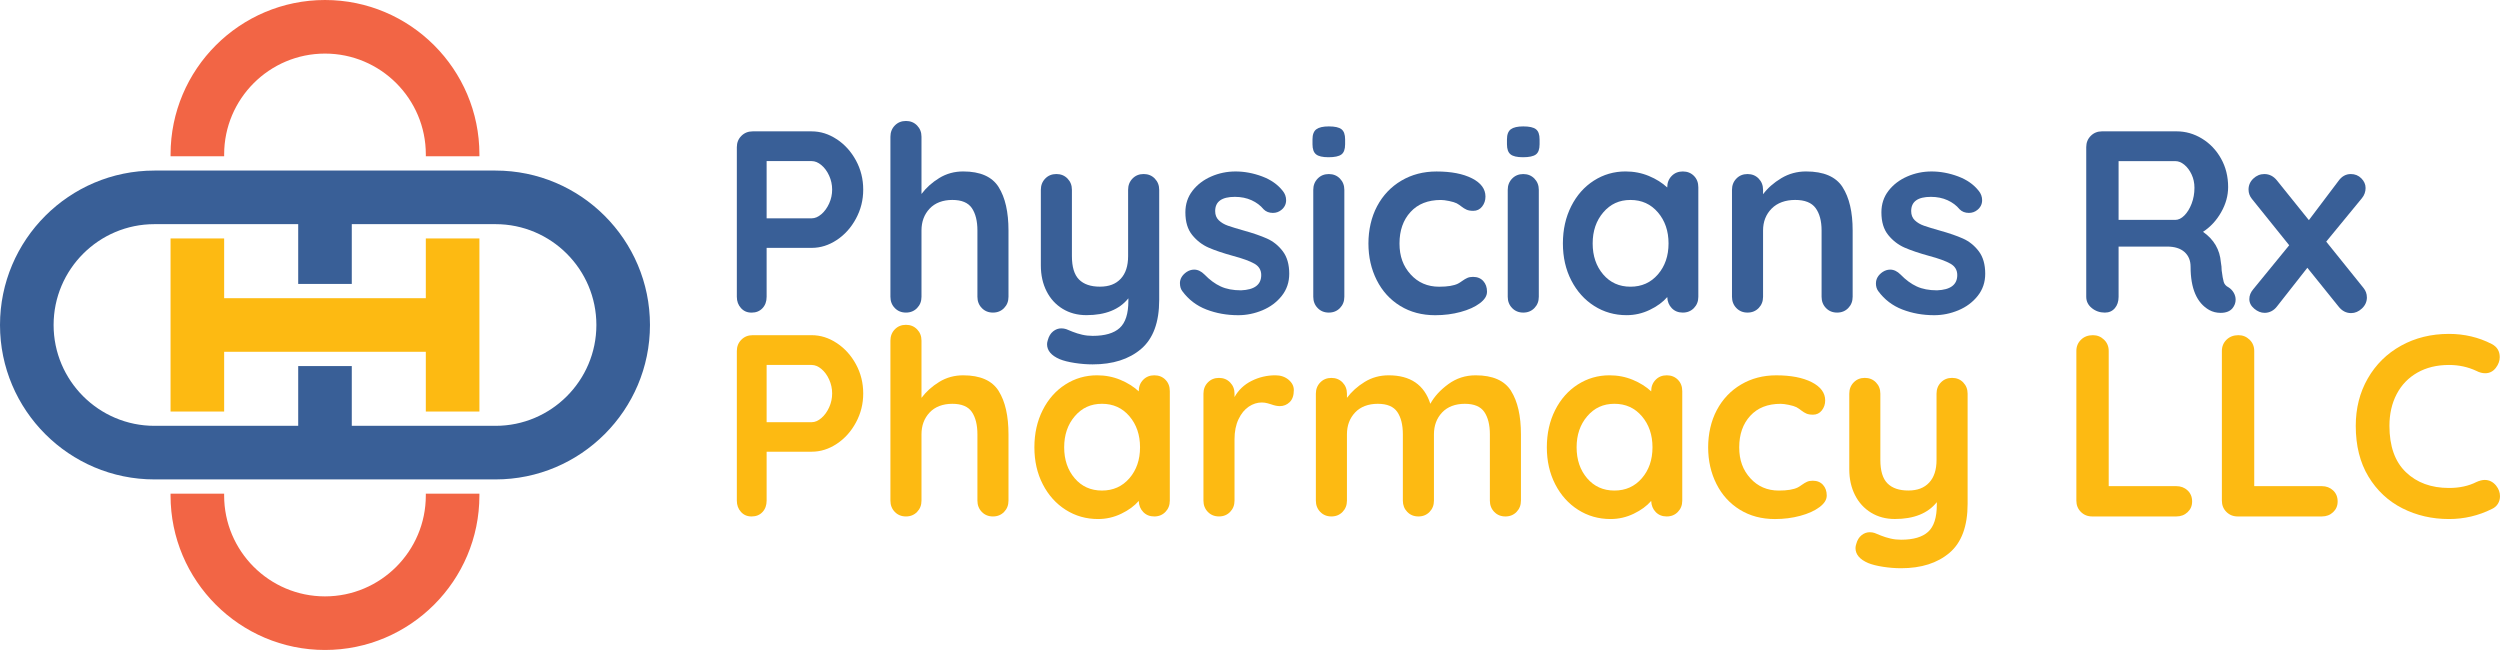 <?xml version="1.0" encoding="UTF-8"?> <svg xmlns="http://www.w3.org/2000/svg" id="b" width="1771.89" height="460.67" viewBox="0 0 1771.89 460.67"><g id="c"><path d="M593.09,98.68c5.62,3.73,10.16,8.75,13.58,15.05s5.14,13.18,5.14,20.65-1.72,14.2-5.14,20.56c-3.42,6.36-7.95,11.41-13.58,15.14s-11.56,5.6-17.8,5.6h-31.94v34.69c0,3.3-.98,6-2.94,8.08s-4.53,3.12-7.71,3.12-5.57-1.07-7.52-3.21c-1.96-2.14-2.94-4.8-2.94-7.99v-106.08c0-3.18,1.07-5.84,3.21-7.98s4.8-3.21,7.98-3.21h41.85c6.24,0,12.17,1.87,17.8,5.6v-.02ZM582.17,151.81c2.27-1.96,4.1-4.5,5.51-7.62s2.11-6.39,2.11-9.82-.71-6.7-2.11-9.82c-1.41-3.12-3.24-5.63-5.51-7.53s-4.56-2.84-6.88-2.84h-31.94v40.56h31.94c2.32,0,4.61-.98,6.88-2.94h0Z" fill="#395f97"></path><path d="M707.8,132.63c4.65,7.4,6.97,17.65,6.97,30.74v46.98c0,3.18-1.04,5.85-3.12,7.99-2.08,2.14-4.71,3.21-7.89,3.21s-5.81-1.07-7.89-3.21c-2.08-2.14-3.12-4.8-3.12-7.99v-46.98c0-6.73-1.32-12.02-3.94-15.88-2.64-3.86-7.25-5.78-13.86-5.78s-12.21,2.05-16.06,6.15c-3.86,4.1-5.78,9.27-5.78,15.51v46.98c0,3.18-1.04,5.85-3.12,7.99-2.08,2.14-4.71,3.21-7.89,3.21s-5.81-1.07-7.89-3.21c-2.08-2.14-3.12-4.8-3.12-7.99v-113.42c0-3.18,1.04-5.84,3.12-7.98s4.71-3.21,7.89-3.21,5.81,1.07,7.89,3.21,3.12,4.8,3.12,7.98v40.56c3.3-4.4,7.49-8.17,12.57-11.29s10.74-4.68,16.98-4.68c12.12,0,20.49,3.7,25.15,11.1h0Z" fill="#395f97"></path><path d="M818.47,126.58c2.08,2.14,3.12,4.8,3.12,7.98v78c0,15.91-4.29,27.5-12.85,34.78s-20.01,10.92-34.32,10.92c-4.16,0-8.41-.34-12.76-1.01-4.34-.67-7.86-1.56-10.55-2.66-6-2.57-9-6.12-9-10.65,0-.85.19-1.83.55-2.94.73-2.69,1.99-4.74,3.76-6.15s3.7-2.11,5.78-2.11c1.22,0,2.39.18,3.49.55.85.37,2.35.98,4.5,1.83,2.14.85,4.4,1.56,6.79,2.11,2.38.55,4.86.82,7.43.82,8.69,0,15.08-1.86,19.18-5.6,4.1-3.73,6.15-10.12,6.15-19.18v-1.83c-6.36,7.95-16.28,11.93-29.73,11.93-6.36,0-11.99-1.5-16.89-4.5s-8.69-7.16-11.38-12.48-4.04-11.41-4.04-18.26v-53.59c0-3.18,1.04-5.84,3.12-7.98s4.71-3.21,7.89-3.21,5.81,1.07,7.89,3.21,3.12,4.8,3.12,7.98v46.98c0,7.71,1.68,13.25,5.05,16.61,3.36,3.37,8.29,5.05,14.78,5.05s11.28-1.86,14.77-5.6c3.49-3.73,5.23-9.09,5.23-16.06v-46.98c0-3.18,1.04-5.84,3.12-7.98s4.71-3.21,7.89-3.21,5.81,1.07,7.89,3.21l.02.02Z" fill="#395f97"></path><path d="M836.27,200.81c0-3.18,1.59-5.87,4.77-8.07,1.71-1.1,3.49-1.65,5.32-1.65,2.57,0,5.01,1.16,7.34,3.49,3.67,3.79,7.49,6.61,11.47,8.44,3.98,1.84,8.78,2.75,14.41,2.75,9.54-.37,14.32-3.98,14.32-10.83,0-3.55-1.62-6.24-4.86-8.07-3.25-1.84-8.29-3.67-15.14-5.51-7.1-1.96-12.88-3.91-17.34-5.87-4.47-1.96-8.32-4.92-11.56-8.9-3.24-3.97-4.86-9.33-4.86-16.06,0-5.87,1.68-10.98,5.05-15.32,3.37-4.34,7.77-7.71,13.22-10.1,5.44-2.39,11.22-3.58,17.34-3.58s12.48,1.16,18.72,3.49,11.13,5.75,14.68,10.28c1.59,1.96,2.39,4.16,2.39,6.61,0,2.82-1.17,5.14-3.49,6.97-1.71,1.35-3.67,2.02-5.87,2.02-2.69,0-4.9-.85-6.6-2.57-2.2-2.69-5.05-4.83-8.53-6.42-3.49-1.59-7.44-2.39-11.84-2.39-9.3,0-13.95,3.37-13.95,10.09,0,2.69.85,4.86,2.57,6.52,1.71,1.65,3.89,2.94,6.52,3.85s6.33,2.05,11.1,3.4c6.6,1.83,12.11,3.73,16.52,5.69,4.4,1.96,8.14,4.96,11.2,8.99,3.06,4.04,4.59,9.36,4.59,15.97,0,5.99-1.77,11.23-5.32,15.69-3.55,4.47-8.11,7.86-13.67,10.19-5.57,2.32-11.29,3.49-17.16,3.49-8.08,0-15.6-1.35-22.58-4.04-6.97-2.69-12.66-7.03-17.07-13.03-1.1-1.47-1.65-3.3-1.65-5.51h-.04Z" fill="#395f97"></path><path d="M932.81,109.42c-1.72-1.35-2.57-3.73-2.57-7.16v-3.49c0-3.42.92-5.81,2.75-7.16s4.77-2.02,8.81-2.02c4.28,0,7.28.67,8.99,2.02s2.57,3.73,2.57,7.16v3.49c0,3.55-.89,5.96-2.66,7.25-1.78,1.29-4.8,1.93-9.08,1.93s-7.1-.67-8.81-2.02h0ZM949.69,218.34c-2.08,2.14-4.71,3.21-7.89,3.21s-5.81-1.07-7.89-3.21c-2.08-2.14-3.12-4.8-3.12-7.99v-75.8c0-3.18,1.04-5.84,3.12-7.98s4.7-3.21,7.89-3.21,5.81,1.07,7.89,3.21c2.07,2.14,3.12,4.8,3.12,7.98v75.8c0,3.18-1.04,5.85-3.12,7.99Z" fill="#395f97"></path><path d="M1043.29,126.39c6.36,3.24,9.54,7.56,9.54,12.94,0,2.69-.79,5.05-2.38,7.07s-3.68,3.03-6.25,3.03c-1.95,0-3.55-.27-4.77-.83-1.23-.55-2.42-1.29-3.58-2.2-1.16-.92-2.29-1.68-3.39-2.29-1.22-.61-3.03-1.16-5.42-1.65-2.38-.49-4.31-.73-5.78-.73-9.18,0-16.36,2.84-21.56,8.53-5.2,5.69-7.8,13.12-7.8,22.3s2.63,16.12,7.89,21.93,11.99,8.72,20.19,8.72c5.99,0,10.46-.73,13.4-2.2.73-.37,1.74-1.01,3.03-1.93,1.28-.92,2.48-1.62,3.58-2.11s2.45-.73,4.03-.73c3.06,0,5.48.98,7.25,2.94s2.66,4.47,2.66,7.52-1.72,5.69-5.14,8.26-7.95,4.62-13.58,6.15-11.62,2.3-17.98,2.3c-9.43,0-17.71-2.2-24.87-6.61-7.15-4.4-12.69-10.49-16.6-18.26-3.92-7.77-5.88-16.43-5.88-25.97s2.05-18.72,6.15-26.43c4.1-7.71,9.82-13.73,17.16-18.08,7.34-4.34,15.66-6.52,24.95-6.52,10.4,0,18.78,1.62,25.15,4.86h0Z" fill="#395f97"></path><path d="M1070.64,109.42c-1.72-1.35-2.57-3.73-2.57-7.16v-3.49c0-3.42.92-5.81,2.75-7.16s4.77-2.02,8.81-2.02c4.28,0,7.28.67,8.99,2.02s2.57,3.73,2.57,7.16v3.49c0,3.55-.89,5.96-2.66,7.25-1.78,1.29-4.8,1.93-9.08,1.93s-7.1-.67-8.81-2.02h0ZM1087.52,218.34c-2.08,2.14-4.71,3.21-7.89,3.21s-5.81-1.07-7.89-3.21c-2.08-2.14-3.12-4.8-3.12-7.99v-75.8c0-3.18,1.04-5.84,3.12-7.98s4.71-3.21,7.89-3.21,5.81,1.07,7.89,3.21c2.07,2.14,3.12,4.8,3.12,7.98v75.8c0,3.18-1.04,5.85-3.12,7.99Z" fill="#395f97"></path><path d="M1200.58,124.65c2.07,2.08,3.12,4.77,3.12,8.07v77.63c0,3.18-1.04,5.85-3.12,7.99-2.08,2.14-4.71,3.21-7.89,3.21s-5.78-1.04-7.8-3.12c-2.01-2.08-3.09-4.71-3.21-7.89-3.06,3.55-7.18,6.58-12.39,9.08-5.2,2.51-10.68,3.76-16.43,3.76-8.44,0-16.09-2.17-22.94-6.52-6.85-4.34-12.26-10.37-16.24-18.08s-5.97-16.45-5.97-26.24,1.96-18.57,5.88-26.34c3.91-7.77,9.27-13.83,16.05-18.17,6.8-4.34,14.28-6.52,22.48-6.52,5.87,0,11.38,1.07,16.52,3.21s9.48,4.86,13.03,8.17v-.18c0-3.18,1.04-5.84,3.12-7.98s4.71-3.21,7.89-3.21,5.81,1.04,7.89,3.12h0ZM1175.06,194.48c5.02-5.81,7.53-13.12,7.53-21.93s-2.51-16.15-7.53-22.02-11.5-8.81-19.46-8.81-14.25,2.94-19.27,8.81-7.52,13.21-7.52,22.02,2.48,16.12,7.43,21.93c4.96,5.81,11.41,8.72,19.36,8.72s14.44-2.9,19.46-8.72Z" fill="#395f97"></path><path d="M1305.92,132.63c4.77,7.4,7.16,17.65,7.16,30.74v46.98c0,3.18-1.04,5.85-3.12,7.99-2.08,2.14-4.71,3.21-7.89,3.21s-5.81-1.07-7.89-3.21c-2.08-2.14-3.12-4.8-3.12-7.99v-46.98c0-6.73-1.41-12.02-4.22-15.88-2.82-3.86-7.65-5.78-14.5-5.78s-12.67,2.05-16.7,6.15c-4.04,4.1-6.06,9.27-6.06,15.51v46.98c0,3.18-1.04,5.85-3.12,7.99-2.08,2.14-4.71,3.21-7.89,3.21s-5.81-1.07-7.89-3.21c-2.08-2.14-3.12-4.8-3.12-7.99v-75.8c0-3.18,1.04-5.84,3.12-7.98s4.71-3.21,7.89-3.21,5.81,1.07,7.89,3.21c2.07,2.14,3.12,4.8,3.12,7.98v3.12c3.3-4.4,7.61-8.19,12.94-11.38,5.32-3.18,11.17-4.77,17.53-4.77,12.49,0,21.11,3.7,25.88,11.1h-.01Z" fill="#395f97"></path><path d="M1329.59,200.81c0-3.18,1.59-5.87,4.77-8.07,1.71-1.1,3.49-1.65,5.32-1.65,2.57,0,5.01,1.16,7.34,3.49,3.68,3.79,7.5,6.61,11.47,8.44,3.98,1.84,8.78,2.75,14.41,2.75,9.55-.37,14.32-3.98,14.32-10.83,0-3.55-1.62-6.24-4.86-8.07-3.25-1.84-8.29-3.67-15.15-5.51-7.09-1.96-12.87-3.91-17.34-5.87-4.46-1.96-8.32-4.92-11.56-8.9-3.24-3.97-4.86-9.33-4.86-16.06,0-5.87,1.68-10.98,5.04-15.32,3.37-4.34,7.77-7.71,13.22-10.1s11.23-3.58,17.34-3.58,12.48,1.16,18.72,3.49,11.13,5.75,14.68,10.28c1.59,1.96,2.39,4.16,2.39,6.61,0,2.82-1.17,5.14-3.49,6.97-1.71,1.35-3.67,2.02-5.87,2.02-2.69,0-4.9-.85-6.6-2.57-2.2-2.69-5.05-4.83-8.53-6.42-3.49-1.59-7.44-2.39-11.84-2.39-9.3,0-13.95,3.37-13.95,10.09,0,2.69.85,4.86,2.57,6.52,1.71,1.65,3.88,2.94,6.51,3.85s6.33,2.05,11.1,3.4c6.6,1.83,12.11,3.73,16.52,5.69,4.4,1.96,8.14,4.96,11.2,8.99,3.06,4.04,4.58,9.36,4.58,15.97,0,5.99-1.77,11.23-5.32,15.69-3.55,4.47-8.11,7.86-13.67,10.19-5.57,2.32-11.29,3.49-17.16,3.49-8.08,0-15.6-1.35-22.58-4.04s-12.67-7.03-17.07-13.03c-1.1-1.47-1.66-3.3-1.66-5.51h.01Z" fill="#395f97"></path><path d="M1583.14,207.42c.92,1.59,1.38,3.24,1.38,4.96,0,2.2-.73,4.22-2.2,6.06-1.83,2.2-4.65,3.3-8.44,3.3-2.94,0-5.63-.67-8.08-2.02-8.81-5.01-13.21-15.23-13.21-30.65,0-4.4-1.44-7.89-4.32-10.46-2.88-2.57-7-3.85-12.39-3.85h-34.32v35.6c0,3.3-.89,6-2.66,8.08-1.78,2.08-4.13,3.12-7.06,3.12-3.55,0-6.64-1.07-9.27-3.21-2.63-2.14-3.94-4.8-3.94-7.99v-106.08c0-3.18,1.07-5.84,3.21-7.98s4.8-3.21,7.99-3.21h52.85c6.36,0,12.36,1.71,17.99,5.14,5.62,3.43,10.12,8.14,13.48,14.13,3.36,6,5.05,12.73,5.05,20.19,0,6.12-1.65,12.08-4.96,17.89-3.3,5.81-7.59,10.43-12.84,13.86,7.71,5.39,11.93,12.6,12.66,21.66.37,1.96.56,3.86.56,5.69.48,3.79.98,6.52,1.46,8.17.49,1.65,1.59,2.91,3.3,3.76,1.59.98,2.84,2.27,3.76,3.85h0ZM1548.17,152.73c2.08-2.08,3.79-4.86,5.14-8.35,1.34-3.49,2.02-7.25,2.02-11.29,0-3.42-.68-6.58-2.02-9.45-1.35-2.87-3.06-5.17-5.14-6.88s-4.22-2.57-6.42-2.57h-40.19v41.66h40.19c2.2,0,4.34-1.04,6.42-3.12Z" fill="#395f97"></path><path d="M1677.56,210.72c0,3.06-1.16,5.69-3.49,7.89s-4.9,3.3-7.7,3.3c-3.55,0-6.55-1.59-9-4.77l-22.02-27.35-21.48,27.35c-1.1,1.47-2.42,2.6-3.94,3.4-1.53.8-3.15,1.19-4.87,1.19-2.57,0-5.02-.98-7.34-2.94-2.33-1.96-3.49-4.22-3.49-6.79s.92-4.77,2.75-6.97l25.51-31.2-26.43-32.85c-1.59-1.96-2.39-4.16-2.39-6.61,0-3.06,1.13-5.66,3.39-7.8,2.27-2.14,4.87-3.21,7.8-3.21,3.55,0,6.54,1.53,8.99,4.59l22.58,28.08,20.92-27.71c2.33-3.3,5.26-4.96,8.81-4.96,2.94,0,5.42,1.01,7.44,3.03s3.03,4.31,3.03,6.88-.85,5.08-2.57,7.16l-25.33,30.83,26.43,32.85c1.59,1.96,2.38,4.16,2.38,6.61h.02Z" fill="#395f97"></path><path d="M593.09,243.16c5.62,3.73,10.16,8.75,13.58,15.05,3.42,6.3,5.14,13.18,5.14,20.65s-1.72,14.19-5.14,20.55c-3.42,6.36-7.95,11.41-13.58,15.14s-11.56,5.6-17.8,5.6h-31.94v34.69c0,3.3-.98,5.99-2.94,8.08s-4.53,3.12-7.71,3.12-5.57-1.07-7.52-3.21c-1.96-2.14-2.94-4.8-2.94-7.99v-106.08c0-3.18,1.07-5.84,3.21-7.99s4.8-3.21,7.98-3.21h41.85c6.24,0,12.17,1.87,17.8,5.6h.01ZM582.17,296.29c2.27-1.96,4.1-4.5,5.51-7.62s2.11-6.39,2.11-9.82-.71-6.7-2.11-9.82-3.24-5.62-5.51-7.52-4.56-2.84-6.88-2.84h-31.94v40.56h31.94c2.32,0,4.61-.98,6.88-2.94Z" fill="#fdba12"></path><path d="M707.8,277.12c4.65,7.4,6.97,17.65,6.97,30.74v46.98c0,3.18-1.04,5.85-3.12,7.99-2.08,2.14-4.71,3.21-7.89,3.21s-5.81-1.07-7.89-3.21c-2.08-2.14-3.12-4.8-3.12-7.99v-46.98c0-6.73-1.32-12.02-3.94-15.88-2.64-3.86-7.25-5.78-13.86-5.78s-12.21,2.05-16.06,6.15c-3.86,4.1-5.78,9.27-5.78,15.51v46.98c0,3.18-1.04,5.85-3.12,7.99-2.08,2.14-4.71,3.21-7.89,3.21s-5.81-1.07-7.89-3.21c-2.08-2.14-3.12-4.8-3.12-7.99v-113.42c0-3.18,1.04-5.84,3.12-7.99,2.08-2.14,4.71-3.21,7.89-3.21s5.81,1.07,7.89,3.21c2.08,2.14,3.12,4.8,3.12,7.99v40.56c3.3-4.4,7.49-8.17,12.57-11.29s10.74-4.68,16.98-4.68c12.12,0,20.49,3.7,25.15,11.1h0Z" fill="#fdba12"></path><path d="M825.99,269.13c2.08,2.08,3.12,4.77,3.12,8.08v77.63c0,3.18-1.04,5.85-3.12,7.99-2.08,2.14-4.71,3.21-7.89,3.21s-5.78-1.04-7.8-3.12c-2.02-2.08-3.09-4.71-3.21-7.89-3.06,3.55-7.19,6.58-12.39,9.08-5.2,2.51-10.67,3.76-16.42,3.76-8.44,0-16.09-2.17-22.94-6.52-6.85-4.34-12.27-10.37-16.24-18.08-3.98-7.71-5.97-16.45-5.97-26.24s1.96-18.57,5.88-26.34c3.91-7.77,9.27-13.82,16.06-18.17,6.79-4.34,14.28-6.52,22.48-6.52,5.88,0,11.38,1.07,16.52,3.21,5.14,2.14,9.48,4.87,13.03,8.17v-.18c0-3.18,1.04-5.84,3.12-7.99,2.08-2.14,4.71-3.21,7.89-3.21s5.81,1.04,7.89,3.12h-.01ZM800.48,338.96c5.02-5.81,7.53-13.12,7.53-21.93s-2.51-16.15-7.53-22.03-11.5-8.81-19.45-8.81-14.25,2.94-19.27,8.81-7.52,13.21-7.52,22.03,2.48,16.12,7.43,21.93c4.96,5.81,11.41,8.72,19.36,8.72s14.43-2.91,19.45-8.72h0Z" fill="#fdba12"></path><path d="M913.25,269.13c2.51,2.08,3.76,4.53,3.76,7.34,0,3.79-.98,6.64-2.94,8.53-1.96,1.9-4.29,2.84-6.97,2.84-1.83,0-3.92-.43-6.24-1.29-.37-.12-1.19-.37-2.48-.73s-2.66-.55-4.13-.55c-3.18,0-6.24.98-9.18,2.94s-5.35,4.93-7.25,8.9c-1.9,3.98-2.84,8.72-2.84,14.22v43.5c0,3.18-1.04,5.85-3.12,7.99-2.08,2.14-4.71,3.21-7.89,3.21s-5.81-1.07-7.89-3.21c-2.08-2.14-3.12-4.8-3.12-7.99v-75.8c0-3.18,1.04-5.84,3.12-7.98s4.71-3.21,7.89-3.21,5.81,1.08,7.89,3.21c2.08,2.14,3.12,4.8,3.12,7.98v2.39c2.81-5.02,6.85-8.84,12.11-11.47s10.89-3.95,16.89-3.95c3.67,0,6.76,1.04,9.27,3.12h0Z" fill="#fdba12"></path><path d="M1071,277.12c4.65,7.4,6.98,17.65,6.98,30.74v46.98c0,3.18-1.04,5.85-3.12,7.99-2.08,2.14-4.71,3.21-7.89,3.21s-5.81-1.07-7.89-3.21-3.12-4.8-3.12-7.99v-46.98c0-6.73-1.32-12.02-3.94-15.88-2.64-3.86-7.25-5.78-13.86-5.78s-12.21,2.05-16.06,6.15c-3.85,4.1-5.78,9.27-5.78,15.51v46.98c0,3.18-1.04,5.85-3.12,7.99s-4.71,3.21-7.89,3.21-5.81-1.07-7.89-3.21c-2.08-2.14-3.13-4.8-3.13-7.99v-46.98c0-6.73-1.31-12.02-3.94-15.88s-7.25-5.78-13.86-5.78-12.2,2.05-16.05,6.15c-3.86,4.1-5.78,9.27-5.78,15.51v46.98c0,3.18-1.04,5.85-3.12,7.99-2.08,2.14-4.71,3.21-7.89,3.21s-5.81-1.07-7.9-3.21c-2.08-2.14-3.12-4.8-3.12-7.99v-75.8c0-3.18,1.04-5.84,3.12-7.98s4.71-3.21,7.9-3.21,5.81,1.08,7.89,3.21c2.07,2.14,3.12,4.8,3.12,7.98v2.94c3.3-4.4,7.49-8.17,12.57-11.29,5.07-3.12,10.74-4.68,16.98-4.68,15.41,0,25.26,6.73,29.55,20.19,2.81-5.14,7.07-9.79,12.76-13.95,5.69-4.16,12.14-6.24,19.36-6.24,12.12,0,20.49,3.7,25.15,11.1h-.03Z" fill="#fdba12"></path><path d="M1189.19,269.13c2.08,2.08,3.12,4.77,3.12,8.08v77.63c0,3.18-1.04,5.85-3.12,7.99s-4.71,3.21-7.89,3.21-5.78-1.04-7.8-3.12-3.09-4.71-3.21-7.89c-3.06,3.55-7.19,6.58-12.39,9.08-5.2,2.51-10.67,3.76-16.42,3.76-8.44,0-16.09-2.17-22.94-6.52-6.86-4.34-12.27-10.37-16.25-18.08-3.97-7.71-5.96-16.45-5.96-26.24s1.95-18.57,5.87-26.34c3.91-7.77,9.27-13.82,16.06-18.17,6.79-4.34,14.28-6.52,22.48-6.52,5.88,0,11.38,1.07,16.52,3.21,5.14,2.14,9.48,4.87,13.03,8.17v-.18c0-3.18,1.04-5.84,3.12-7.99,2.07-2.14,4.71-3.21,7.89-3.21s5.8,1.04,7.89,3.12h0ZM1163.68,338.96c5.02-5.81,7.53-13.12,7.53-21.93s-2.51-16.15-7.53-22.03-11.5-8.81-19.45-8.81-14.25,2.94-19.27,8.81-7.53,13.21-7.53,22.03,2.48,16.12,7.44,21.93,11.41,8.72,19.36,8.72,14.43-2.91,19.45-8.72h0Z" fill="#fdba12"></path><path d="M1284.07,270.87c6.36,3.25,9.54,7.56,9.54,12.94,0,2.7-.79,5.05-2.38,7.07-1.59,2.02-3.68,3.03-6.25,3.03-1.95,0-3.55-.27-4.77-.82-1.23-.55-2.42-1.29-3.58-2.2-1.16-.92-2.29-1.68-3.39-2.29-1.22-.61-3.03-1.16-5.42-1.65-2.38-.49-4.31-.74-5.78-.74-9.18,0-16.36,2.84-21.56,8.53-5.2,5.69-7.8,13.12-7.8,22.3s2.63,16.12,7.89,21.93,11.99,8.72,20.19,8.72c5.99,0,10.46-.74,13.4-2.2.73-.37,1.74-1.01,3.03-1.93,1.28-.92,2.48-1.62,3.58-2.11s2.45-.74,4.03-.74c3.06,0,5.48.98,7.25,2.94s2.66,4.47,2.66,7.52-1.72,5.69-5.14,8.26-7.95,4.62-13.58,6.15-11.62,2.3-17.98,2.3c-9.43,0-17.71-2.2-24.87-6.61-7.15-4.4-12.69-10.49-16.6-18.26-3.92-7.77-5.88-16.43-5.88-25.97s2.05-18.72,6.15-26.43,9.82-13.73,17.16-18.08c7.34-4.34,15.66-6.52,24.95-6.52,10.4,0,18.78,1.62,25.15,4.86Z" fill="#fdba12"></path><path d="M1391.44,271.06c2.07,2.14,3.12,4.8,3.12,7.98v78c0,15.91-4.29,27.5-12.85,34.78-8.56,7.28-20.01,10.92-34.32,10.92-4.16,0-8.41-.34-12.75-1.01-4.35-.67-7.86-1.56-10.56-2.66-5.99-2.57-8.99-6.12-8.99-10.65,0-.85.18-1.83.55-2.94.73-2.69,1.99-4.74,3.76-6.15,1.78-1.41,3.7-2.11,5.78-2.11,1.23,0,2.39.18,3.49.55.85.37,2.35.98,4.49,1.83,2.14.85,4.41,1.56,6.8,2.11,2.38.55,4.86.82,7.43.82,8.69,0,15.08-1.86,19.18-5.6,4.1-3.73,6.15-10.12,6.15-19.18v-1.83c-6.36,7.95-16.28,11.93-29.73,11.93-6.37,0-12-1.5-16.89-4.5-4.9-3-8.69-7.16-11.38-12.48-2.69-5.32-4.04-11.41-4.04-18.26v-53.59c0-3.18,1.04-5.84,3.12-7.98s4.71-3.21,7.89-3.21,5.81,1.08,7.89,3.21,3.12,4.8,3.12,7.98v46.98c0,7.71,1.68,13.24,5.05,16.61,3.36,3.37,8.28,5.05,14.77,5.05s11.29-1.86,14.77-5.6c3.49-3.73,5.23-9.08,5.23-16.06v-46.98c0-3.18,1.04-5.84,3.12-7.98s4.71-3.21,7.89-3.21,5.81,1.08,7.89,3.21l.02.02Z" fill="#fdba12"></path><path d="M1550.47,347.59c2.14,2.02,3.21,4.62,3.21,7.8s-1.08,5.6-3.21,7.62c-2.14,2.02-4.8,3.03-7.99,3.03h-59.65c-3.18,0-5.84-1.07-7.99-3.21s-3.21-4.8-3.21-7.99v-106.08c0-3.18,1.1-5.84,3.3-7.99,2.2-2.14,5.02-3.21,8.44-3.21,3.06,0,5.69,1.07,7.89,3.21,2.2,2.14,3.3,4.8,3.3,7.99v95.8h47.9c3.18,0,5.84,1.01,7.99,3.03h.02Z" fill="#fdba12"></path><path d="M1653.61,347.59c2.14,2.02,3.21,4.62,3.21,7.8s-1.08,5.6-3.21,7.62c-2.14,2.02-4.8,3.03-7.99,3.03h-59.65c-3.18,0-5.84-1.07-7.99-3.21s-3.21-4.8-3.21-7.99v-106.08c0-3.18,1.1-5.84,3.3-7.99,2.2-2.14,5.02-3.21,8.44-3.21,3.06,0,5.69,1.07,7.89,3.21,2.2,2.14,3.3,4.8,3.3,7.99v95.8h47.9c3.18,0,5.84,1.01,7.99,3.03h.02Z" fill="#fdba12"></path><path d="M1771.71,253.16c0,2.57-.92,5.08-2.75,7.52-1.96,2.57-4.47,3.86-7.53,3.86-2.08,0-4.16-.55-6.24-1.65-5.99-2.81-12.48-4.22-19.46-4.22-8.56,0-16.02,1.81-22.38,5.42-6.37,3.61-11.26,8.69-14.69,15.23-3.42,6.55-5.13,14.04-5.13,22.48,0,14.44,3.88,25.39,11.65,32.85,7.76,7.46,17.95,11.2,30.55,11.2,7.47,0,13.95-1.41,19.46-4.22,2.2-.98,4.16-1.47,5.87-1.47,3.18,0,5.87,1.35,8.08,4.04,1.84,2.32,2.75,4.83,2.75,7.52,0,1.96-.49,3.73-1.47,5.32s-2.38,2.82-4.22,3.67c-9.54,4.77-19.7,7.16-30.47,7.16-11.99,0-23-2.54-33.03-7.62-10.04-5.08-18.05-12.57-24.05-22.48-5.99-9.91-8.99-21.9-8.99-35.97,0-12.48,2.84-23.68,8.53-33.58,5.69-9.91,13.55-17.65,23.59-23.22,10.03-5.56,21.35-8.35,33.95-8.35,10.89,0,20.99,2.38,30.29,7.16,3.79,1.96,5.69,5.08,5.69,9.36h0Z" fill="#fdba12"></path><path d="M158.87,109.45c0-39.41,32.06-71.47,71.47-71.47s71.47,32.06,71.47,71.47v1.31h37.98v-1.31C339.79,49.1,290.69,0,230.34,0s-109.45,49.1-109.45,109.45v1.31h37.98v-1.31h0Z" fill="#f26545"></path><path d="M301.8,351.22c0,39.41-32.06,71.47-71.47,71.47s-71.47-32.06-71.47-71.47v-1.31h-37.98v1.31c0,60.35,49.1,109.45,109.45,109.45s109.45-49.1,109.45-109.45v-1.31h-37.98v1.31Z" fill="#f26545"></path><path d="M351.22,120.89H109.45C49.1,120.89,0,169.99,0,230.34s49.1,109.45,109.45,109.45h241.77c60.35,0,109.45-49.1,109.45-109.45s-49.1-109.45-109.45-109.45h0ZM351.22,301.81h-101.89v-42.35h-37.98v42.35h-101.89c-39.41,0-71.47-32.06-71.47-71.47s32.06-71.47,71.47-71.47h101.89v42.35h37.98v-42.35h101.89c39.41,0,71.47,32.06,71.47,71.47s-32.06,71.47-71.47,71.47h0Z" fill="#395f97"></path><polygon points="301.8 169 301.8 211.35 259.46 211.35 254.39 211.35 249.33 211.35 211.34 211.35 206.28 211.35 201.21 211.35 158.87 211.35 158.87 169 120.88 169 120.88 211.35 120.88 249.33 120.88 291.68 158.87 291.68 158.87 249.33 201.21 249.33 206.28 249.33 211.34 249.33 249.33 249.33 254.39 249.33 259.46 249.33 301.8 249.33 301.8 291.68 339.79 291.68 339.79 249.33 339.79 211.35 339.79 169 301.8 169" fill="#fdba12"></polygon></g></svg> 
